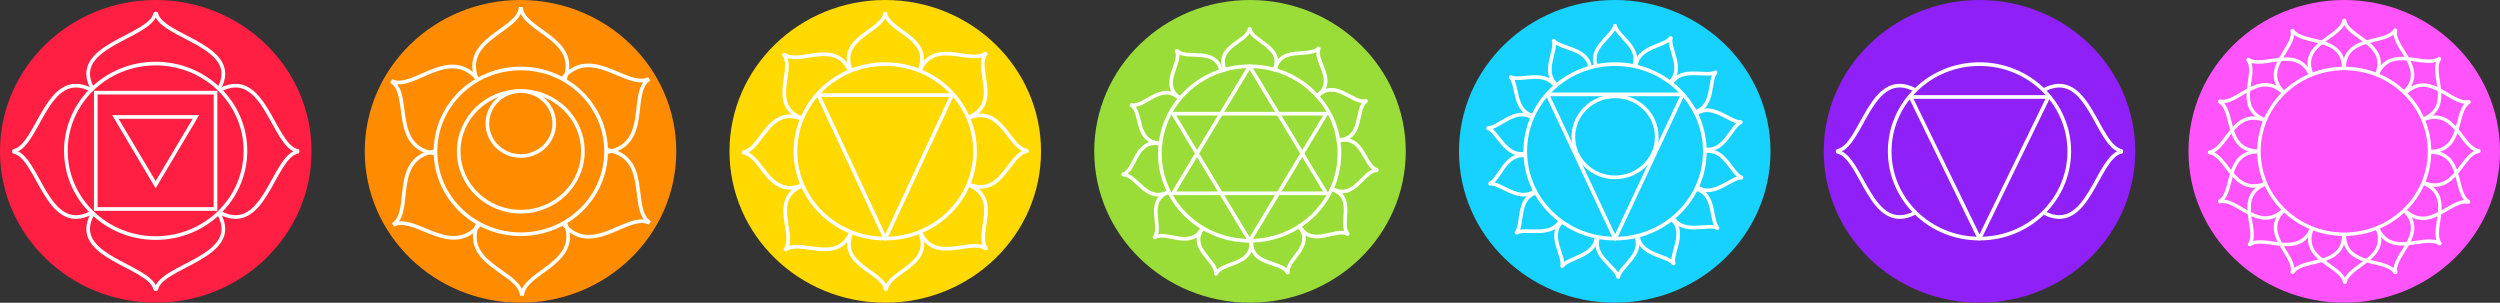 <svg data-name="Groupe 84" xmlns="http://www.w3.org/2000/svg" width="1090.5" height="132.039"><rect width="100%" height="100%" fill="#333333" stroke="none"/><defs><clipPath id="a"><path data-name="Rectangle 45" fill="none" d="M0 0h1090.5v132.039H0z"/></clipPath></defs><g data-name="Groupe 83" clip-path="url(#a)"><path data-name="Tracé 117" d="M0 66.021C0 29.559 30.42.001 67.944.001S135.89 29.558 135.89 66.02s-30.42 66.021-67.946 66.021S0 102.483 0 66.021" fill="#fe1f43"/><path data-name="Tracé 118" d="M95.51 38.725C105.996 19.894 70.458 16.353 68.159 5.94h-.431c-2.299 10.413-37.841 13.954-27.35 32.785" fill="none" stroke="#fff" stroke-linecap="round" stroke-linejoin="round" stroke-width="1.6"/><path data-name="Tracé 119" d="M40.378 93.314c-10.491 18.831 25.051 22.372 27.35 32.785h.431c2.3-10.413 37.835-13.954 27.352-32.785" fill="none" stroke="#fff" stroke-linecap="round" stroke-linejoin="round" stroke-width="1.6"/><path data-name="Tracé 120" d="M96.035 92.804c19.38 10.194 23.024-24.342 33.741-26.574v-.42c-10.717-2.233-14.361-36.764-33.741-26.576" fill="none" stroke="#fff" stroke-linecap="round" stroke-linejoin="round" stroke-width="1.6"/><path data-name="Tracé 121" d="M39.854 39.236C20.474 29.047 16.83 63.577 6.113 65.812v.419c10.717 2.234 14.361 36.764 33.741 26.576" fill="none" stroke="#fff" stroke-linecap="round" stroke-linejoin="round" stroke-width="1.6"/><ellipse data-name="Ellipse 14" cx="39.165" cy="38.056" rx="39.165" ry="38.056" transform="translate(28.729 27.731)" fill="none" stroke="#fff" stroke-width="1.6"/><path data-name="Rectangle 44" fill="none" stroke="#fff" stroke-width="1.6" d="M41.785 40.417h52.221v50.741H41.785z"/><path data-name="Tracé 122" d="m67.89 80.564 17.566-29.555H50.334L67.89 80.564l17.566-29.555H50.334Z" fill="none" stroke="#fff" stroke-width="1.6"/><path data-name="Tracé 123" d="M159.106 66.021c0-36.462 30.415-66.02 67.939-66.02s67.946 29.557 67.946 66.019-30.42 66.021-67.946 66.021-67.939-29.558-67.939-66.02" fill="#ff8c00"/><path data-name="Tracé 124" d="M246.202 34.99c7.237-17.889-17.293-21.254-18.879-31.146h-.3c-1.586 9.891-26.117 13.256-18.879 31.146" fill="none" stroke="#fff" stroke-width="1.6"/><path data-name="Tracé 125" d="M264.348 66.417c19.555-2.907 10.225-25.206 18.232-31.507l-.15-.251c-9.6 3.636-24.917-15.283-37.2-.216" fill="none" stroke="#fff" stroke-width="1.6"/><path data-name="Tracé 126" d="M245.496 97.452c12.409 14.97 27.566-4.072 37.2-.511l.148-.252c-8.058-6.238 1.082-28.612-18.5-31.361" fill="none" stroke="#fff" stroke-width="1.6"/><path data-name="Tracé 127" d="M208.409 97.203c-7.087 17.946 17.471 21.115 19.14 30.993h.3c1.5-9.9 26-13.464 18.615-31.295" fill="none" stroke="#fff" stroke-width="1.6"/><path data-name="Tracé 128" d="M190 65.919c-19.531 3.062-10.012 25.287-17.964 31.651l.152.251c9.568-3.714 25.045 15.083 37.2-.082" fill="none" stroke="#fff" stroke-width="1.6"/><path data-name="Tracé 129" d="M208.589 34.737c-12.536-14.87-27.532 4.291-37.191.809l-.145.252c8.111 6.175-.84 28.62 18.762 31.212" fill="none" stroke="#fff" stroke-width="1.6"/><ellipse data-name="Ellipse 15" cx="37.207" cy="36.153" rx="37.207" ry="36.153" transform="translate(189.968 29.867)" fill="none" stroke="#fff" stroke-width="1.6"/><ellipse data-name="Ellipse 16" cx="27.083" cy="26.316" rx="27.083" ry="26.316" transform="translate(200.092 39.705)" fill="none" stroke="#fff" stroke-width="1.6"/><ellipse data-name="Ellipse 17" cx="14.586" cy="14.173" rx="14.586" ry="14.173" transform="translate(212.589 39.705)" fill="none" stroke="#fff" stroke-width="1.6"/><path data-name="Tracé 130" d="M318.203 66.021c0-36.462 30.42-66.02 67.944-66.02s67.946 29.557 67.946 66.019-30.42 66.021-67.946 66.021-67.944-29.558-67.944-66.02" fill="#ffd900"/><path data-name="Tracé 131" d="M401.139 30.502c5.702-14.1-13.628-16.746-14.874-24.54h-.235c-1.25 7.794-20.577 10.443-14.873 24.538" fill="none" stroke="#fff" stroke-linecap="round" stroke-linejoin="round" stroke-width="1.6"/><path data-name="Tracé 132" d="M422.578 51.16c14.281-6.065 2.525-21.205 7.3-27.579l-.166-.162c-6.549 4.66-22.159-6.726-28.366 7.166" fill="none" stroke="#fff" stroke-linecap="round" stroke-linejoin="round" stroke-width="1.6"/><path data-name="Tracé 133" d="M422.74 80.498c14.519 5.505 17.2-13.28 25.216-14.515v-.228c-8.024-1.195-10.8-19.965-25.294-14.391" fill="none" stroke="#fff" stroke-linecap="round" stroke-linejoin="round" stroke-width="1.6"/><path data-name="Tracé 134" d="M401.532 101.38c6.278 13.862 21.83 2.4 28.4 7.028l.165-.162c-4.812-6.352 6.865-21.549-7.446-27.544" fill="none" stroke="#fff" stroke-linecap="round" stroke-linejoin="round" stroke-width="1.6"/><path data-name="Tracé 135" d="M371.339 101.612c-5.63 14.122 13.711 16.678 15 24.465h.237c1.209-7.8 20.521-10.545 14.746-24.611" fill="none" stroke="#fff" stroke-linecap="round" stroke-linejoin="round" stroke-width="1.6"/><path data-name="Tracé 136" d="M349.795 81.057c-14.25 6.135-2.415 21.216-7.161 27.616l.166.16c6.526-4.692 22.194 6.617 28.328-7.305" fill="none" stroke="#fff" stroke-linecap="round" stroke-linejoin="round" stroke-width="1.6"/><path data-name="Tracé 137" d="M349.48 51.721c-14.548-5.434-17.13 13.364-25.141 14.637v.228c8.031 1.156 10.9 19.914 25.366 14.268" fill="none" stroke="#fff" stroke-linecap="round" stroke-linejoin="round" stroke-width="1.6"/><path data-name="Tracé 138" d="M370.58 30.737c-6.35-13.83-21.841-2.293-28.439-6.888l-.165.162c4.847 6.328-6.754 21.582 7.59 27.508" fill="none" stroke="#fff" stroke-linecap="round" stroke-linejoin="round" stroke-width="1.6"/><ellipse data-name="Ellipse 18" cx="39.165" cy="38.056" rx="39.165" ry="38.056" transform="translate(346.982 27.964)" fill="none" stroke="#fff" stroke-width="1.6"/><path data-name="Tracé 139" d="M415.309 41.481h-58.322l29.16 62.6 29.162-62.6h-58.322" fill="none" stroke="#fff" stroke-linecap="round" stroke-linejoin="round" stroke-width="1.6"/><path data-name="Tracé 140" d="M636.406 66.021c0-36.462 30.42-66.02 67.944-66.02s67.946 29.558 67.946 66.02-30.42 66.021-67.946 66.021-67.944-29.559-67.944-66.021" fill="#17d1ff"/><ellipse data-name="Ellipse 19" cx="39.165" cy="38.056" rx="39.165" ry="38.056" transform="translate(665.32 27.971)" fill="none" stroke="#fff" stroke-width="1.6"/><path data-name="Tracé 141" d="M712.759 28.605c3.148-7.779-7.52-13.048-8.21-17.35h-.131c-.689 4.3-11.358 9.571-8.21 17.35" fill="none" stroke="#fff" stroke-linecap="round" stroke-linejoin="round" stroke-width="1.6"/><path data-name="Tracé 142" d="M728.542 35.72c6.289-5.7-1-14.924.282-19.095l-.117-.054c-2.529 3.593-14.493 3.883-15.1 12.221" fill="none" stroke="#fff" stroke-linecap="round" stroke-linejoin="round" stroke-width="1.6"/><path data-name="Tracé 143" d="M739.633 48.746c8.205-2.515 5.712-13.887 8.721-17.114l-.082-.1c-3.877 2.185-14.8-2.561-19.047 4.709" fill="none" stroke="#fff" stroke-linecap="round" stroke-linejoin="round" stroke-width="1.6"/><path data-name="Tracé 144" d="M743.867 65.142c8.518 1.165 11.311-10.142 15.457-11.8l-.031-.122c-4.467.349-12.221-8.507-19.276-3.722" fill="none" stroke="#fff" stroke-linecap="round" stroke-linejoin="round" stroke-width="1.6"/><path data-name="Tracé 145" d="M740.418 81.711c7.172 4.617 14.705-4.419 19.178-4.175l.028-.124c-4.186-1.554-7.259-12.793-15.746-11.428" fill="none" stroke="#fff" stroke-linecap="round" stroke-linejoin="round" stroke-width="1.6"/><path data-name="Tracé 146" d="M729.961 95.222c4.426 7.169 15.229 2.168 19.159 4.259l.08-.1c-3.089-3.155-.88-14.583-9.145-16.9" fill="none" stroke="#fff" stroke-linecap="round" stroke-linejoin="round" stroke-width="1.6"/><path data-name="Tracé 147" d="M714.533 103.037c.816 8.322 12.783 8.329 15.4 11.862l.116-.057c-1.389-4.139 5.671-13.529-.759-19.082" fill="none" stroke="#fff" stroke-linecap="round" stroke-linejoin="round" stroke-width="1.6"/><path data-name="Tracé 148" d="M697.148 103.632c-2.952 7.852 7.845 12.868 8.641 17.152h.129c.583-4.316 11.116-9.836 7.776-17.539" fill="none" stroke="#fff" stroke-linecap="round" stroke-linejoin="round" stroke-width="1.6"/><path data-name="Tracé 149" d="M681.19 96.893c-6.146 5.849 1.374 14.9.194 19.1l.118.051c2.44-3.652 14.393-4.223 14.793-12.573" fill="none" stroke="#fff" stroke-linecap="round" stroke-linejoin="round" stroke-width="1.6"/><path data-name="Tracé 150" d="M669.778 84.132c-8.14 2.707-5.364 14.017-8.29 17.314l.083.1c3.82-2.275 14.862 2.212 18.923-5.157" fill="none" stroke="#fff" stroke-linecap="round" stroke-linejoin="round" stroke-width="1.6"/><path data-name="Tracé 151" d="M665.137 67.835c-8.547-.96-11.056 10.409-15.156 12.16l.034.122c4.457-.453 12.43 8.217 19.364 3.266" fill="none" stroke="#fff" stroke-linecap="round" stroke-linejoin="round" stroke-width="1.6"/><path data-name="Tracé 152" d="M668.171 51.193c-7.285-4.446-14.589 4.763-19.069 4.625l-.025.124c4.223 1.456 7.577 12.619 16.027 11.054" fill="none" stroke="#fff" stroke-linecap="round" stroke-linejoin="round" stroke-width="1.6"/><path data-name="Tracé 153" d="M678.29 37.441c-4.605-7.063-15.279-1.808-19.26-3.807l-.078.1c3.166 3.083 1.245 14.56 9.566 16.684" fill="none" stroke="#fff" stroke-linecap="round" stroke-linejoin="round" stroke-width="1.6"/><path data-name="Tracé 154" d="M693.518 29.263c-1.023-8.3-12.987-8.027-15.694-11.5l-.114.059c1.492 4.107-5.331 13.659 1.235 19.06" fill="none" stroke="#fff" stroke-linecap="round" stroke-linejoin="round" stroke-width="1.6"/><ellipse data-name="Ellipse 20" cx="18.191" cy="17.675" rx="18.191" ry="17.675" transform="translate(686.294 42.009)" fill="none" stroke="#fff" stroke-linecap="round" stroke-linejoin="round" stroke-width="1.6"/><path data-name="Tracé 155" d="m704.485 104.083 29.539-62.913h-59.075Z" fill="none" stroke="#fff" stroke-linecap="round" stroke-linejoin="round" stroke-width="1.6"/><path data-name="Tracé 156" d="M795.509 66.021c0-36.462 30.424-66.02 67.944-66.02s67.946 29.557 67.946 66.019-30.42 66.021-67.946 66.021-67.944-29.558-67.944-66.021" fill="#8f20f7"/><path data-name="Tracé 157" d="M891.544 92.804c19.38 10.189 23.023-24.341 33.739-26.574v-.42c-10.717-2.233-14.359-36.764-33.739-26.576" fill="none" stroke="#fff" stroke-linecap="round" stroke-linejoin="round" stroke-width="1.6"/><path data-name="Tracé 158" d="M835.363 39.236c-19.38-10.189-23.024 24.341-33.741 26.576v.419c10.717 2.234 14.361 36.764 33.741 26.576" fill="none" stroke="#fff" stroke-linecap="round" stroke-linejoin="round" stroke-width="1.6"/><ellipse data-name="Ellipse 21" cx="39.165" cy="38.056" rx="39.165" ry="38.056" transform="translate(824.288 27.964)" fill="none" stroke="#fff" stroke-width="1.6"/><path data-name="Tracé 159" d="m863.453 104.075 30.063-61.768H833.39Z" fill="none" stroke="#fff" stroke-linecap="round" stroke-linejoin="round" stroke-width="1.6"/><path data-name="Tracé 160" d="M954.611 66.021c0-36.462 30.42-66.02 67.944-66.02s67.945 29.558 67.945 66.02-30.42 66.021-67.945 66.021-67.944-29.558-67.944-66.021" fill="#ff54fb"/><path data-name="Tracé 161" d="M1036.796 32.276c5.418-13.389-12.944-15.907-14.131-23.312h-.224c-1.186 7.405-19.548 9.923-14.131 23.312" fill="none" stroke="#fff" stroke-linecap="round" stroke-linejoin="round" stroke-width="1.52"/><path data-name="Tracé 162" d="M1057.162 51.904c13.568-5.762 2.4-20.144 6.939-26.2l-.158-.152c-6.221 4.427-21.051-6.39-26.947 6.807" fill="none" stroke="#fff" stroke-linecap="round" stroke-linejoin="round" stroke-width="1.52"/><path data-name="Tracé 163" d="M1057.317 79.773c13.794 5.231 16.339-12.617 23.956-13.789v-.217c-7.624-1.135-10.261-18.969-24.028-13.672" fill="none" stroke="#fff" stroke-linecap="round" stroke-linejoin="round" stroke-width="1.52"/><path data-name="Tracé 164" d="M1037.17 99.611c5.964 13.169 20.738 2.28 26.982 6.677l.158-.155c-4.573-6.033 6.523-20.471-7.074-26.167" fill="none" stroke="#fff" stroke-linecap="round" stroke-linejoin="round" stroke-width="1.52"/><path data-name="Tracé 165" d="M1008.488 99.832c-5.348 13.416 13.026 15.844 14.251 23.243h.224c1.149-7.41 19.5-10.017 14.008-23.381" fill="none" stroke="#fff" stroke-linecap="round" stroke-linejoin="round" stroke-width="1.52"/><path data-name="Tracé 166" d="M988.02 80.306c-13.538 5.829-2.294 20.155-6.8 26.235l.158.152c6.2-4.457 21.086 6.287 26.913-6.939" fill="none" stroke="#fff" stroke-linecap="round" stroke-linejoin="round" stroke-width="1.52"/><path data-name="Tracé 167" d="M987.72 52.436c-13.82-5.163-16.273 12.7-23.884 13.906v.217c7.629 1.1 10.359 18.919 24.1 13.553" fill="none" stroke="#fff" stroke-linecap="round" stroke-linejoin="round" stroke-width="1.52"/><path data-name="Tracé 168" d="M1007.765 32.5c-6.033-13.139-20.75-2.179-27.016-6.544l-.156.154c4.6 6.013-6.417 20.5 7.21 26.133" fill="none" stroke="#fff" stroke-linecap="round" stroke-linejoin="round" stroke-width="1.52"/><path data-name="Tracé 169" d="M1060.088 66.086c14.806-.184 10.269-17.655 16.875-21.519l-.085-.2c-7.5 1.728-16.84-13.838-27.551-3.905" fill="none" stroke="#fff" stroke-linecap="round" stroke-linejoin="round" stroke-width="1.52"/><path data-name="Tracé 170" d="M1049.081 91.823c10.615 10.029 20.1-5.453 27.589-3.655l.085-.2c-6.568-3.925-1.863-21.352-16.666-21.671" fill="none" stroke="#fff" stroke-linecap="round" stroke-linejoin="round" stroke-width="1.52"/><path data-name="Tracé 171" d="M1022.58 102.491c.227 14.385 18.194 9.934 22.189 16.343l.207-.082c-1.8-7.286 14.2-16.4 3.951-26.782" fill="none" stroke="#fff" stroke-linecap="round" stroke-linejoin="round" stroke-width="1.52"/><path data-name="Tracé 172" d="M996.066 91.859c-10.3 10.34 5.663 19.518 3.832 26.8l.206.082c4.023-6.392 21.972-1.865 22.262-16.25" fill="none" stroke="#fff" stroke-linecap="round" stroke-linejoin="round" stroke-width="1.52"/><path data-name="Tracé 173" d="M985.023 66.138c-14.8.257-10.177 17.7-16.764 21.6l.086.2c7.494-1.766 16.91 13.756 27.571 3.771" fill="none" stroke="#fff" stroke-linecap="round" stroke-linejoin="round" stroke-width="1.52"/><path data-name="Tracé 174" d="M995.896 40.348c-10.668-9.977-20.072 5.551-27.569 3.79l-.085.2c6.59 3.893 1.975 21.343 16.779 21.59" fill="none" stroke="#fff" stroke-linecap="round" stroke-linejoin="round" stroke-width="1.52"/><path data-name="Tracé 175" d="M1022.339 29.549c-.3-14.385-18.246-9.844-22.274-16.234l-.206.082c1.836 7.278-14.114 16.467-3.812 26.8" fill="none" stroke="#fff" stroke-linecap="round" stroke-linejoin="round" stroke-width="1.52"/><path data-name="Tracé 176" d="M1048.908 40.051c10.24-10.391-5.76-19.491-3.971-26.779l-.206-.082c-3.99 6.412-21.962 1.973-22.177 16.359" fill="none" stroke="#fff" stroke-linecap="round" stroke-linejoin="round" stroke-width="1.52"/><ellipse data-name="Ellipse 22" cx="37.207" cy="36.153" rx="37.207" ry="36.153" transform="translate(985.348 29.867)" fill="none" stroke="#fff" stroke-width="1.52"/><path data-name="Tracé 177" d="M477.304 66.021c0-36.462 30.42-66.02 67.944-66.02s67.946 29.557 67.946 66.019-30.42 66.021-67.946 66.021-67.944-29.558-67.944-66.021" fill="#9add38"/><path data-name="Tracé 178" d="M555.96 30.389c4.13-10.208-9.868-12.129-10.774-17.774h-.17c-.906 5.645-14.9 7.565-10.774 17.774" fill="none" stroke="#fff" stroke-linecap="round" stroke-linejoin="round" stroke-width="1.6"/><path data-name="Tracé 179" d="M574.503 41.807c9.134-6.447-1.6-15.382.757-20.614l-.144-.089c-3.888 4.285-16.749-1.409-18.921 9.353" fill="none" stroke="#fff" stroke-linecap="round" stroke-linejoin="round" stroke-width="1.6"/><path data-name="Tracé 180" d="M583.819 61.124c11.268-.661 7.162-13.806 12.05-16.982l-.072-.149c-5.65 1.581-13.339-9.947-21.128-2.006" fill="none" stroke="#fff" stroke-linecap="round" stroke-linejoin="round" stroke-width="1.6"/><path data-name="Tracé 181" d="M580.97 82.276c9.865 5.333 13.682-7.895 19.56-8.017l.021-.165c-5.637-1.621-5.738-15.357-16.7-12.733" fill="none" stroke="#fff" stroke-linecap="round" stroke-linejoin="round" stroke-width="1.6"/><path data-name="Tracé 182" d="M566.863 98.62c5.364 9.652 15.9.495 20.927 3.465l.109-.127c-3.856-4.313 3.664-15.945-7.029-19.464" fill="none" stroke="#fff" stroke-linecap="round" stroke-linejoin="round" stroke-width="1.6"/><path data-name="Tracé 183" d="M545.924 105.025c-.821 10.939 13.132 8.729 15.723 13.859l.163-.049c-.863-5.651 11.916-11.528 4.848-20.082" fill="none" stroke="#fff" stroke-linecap="round" stroke-linejoin="round" stroke-width="1.6"/><path data-name="Tracé 184" d="M524.726 99.479c-6.748 8.794 6.239 14.223 5.583 19.9l.165.044c2.4-5.215 16.427-3.49 15.2-14.395" fill="none" stroke="#fff" stroke-linecap="round" stroke-linejoin="round" stroke-width="1.6"/><path data-name="Tracé 185" d="M509.925 83.723c-10.557 3.886-2.616 15.251-6.311 19.694l.114.124c4.912-3.141 15.78 5.643 20.787-4.188" fill="none" stroke="#fff" stroke-linecap="round" stroke-linejoin="round" stroke-width="1.6"/><path data-name="Tracé 186" d="M506.17 62.708c-11.055-2.238-10.648 11.49-16.223 13.305l.029.162c5.878-.081 10.178 13.006 19.841 7.335" fill="none" stroke="#fff" stroke-linecap="round" stroke-linejoin="round" stroke-width="1.6"/><path data-name="Tracé 187" d="M514.639 43.028c-8.075-7.665-15.337 4.121-21.04 2.737l-.067.152c5 3 1.381 16.283 12.667 16.553" fill="none" stroke="#fff" stroke-linecap="round" stroke-linejoin="round" stroke-width="1.6"/><path data-name="Tracé 188" d="M532.673 30.864c-2.564-10.683-15.209-4.543-19.253-8.689l-.14.094c2.554 5.145-7.849 14.449 1.514 20.574" fill="none" stroke="#fff" stroke-linecap="round" stroke-linejoin="round" stroke-width="1.6"/><ellipse data-name="Ellipse 23" cx="39.165" cy="38.056" rx="39.165" ry="38.056" transform="translate(505.936 28.91)" fill="none" stroke="#fff" stroke-linecap="round" stroke-linejoin="round" stroke-width="1.6"/><path data-name="Tracé 189" d="m545.101 28.91-33.418 55.414h66.836Z" fill="none" stroke="#fff" stroke-linecap="round" stroke-linejoin="round" stroke-width="1.6"/><path data-name="Tracé 190" d="m545.101 105.022 33.418-55.414h-66.836Z" fill="none" stroke="#fff" stroke-linecap="round" stroke-linejoin="round" stroke-width="1.6"/></g></svg>